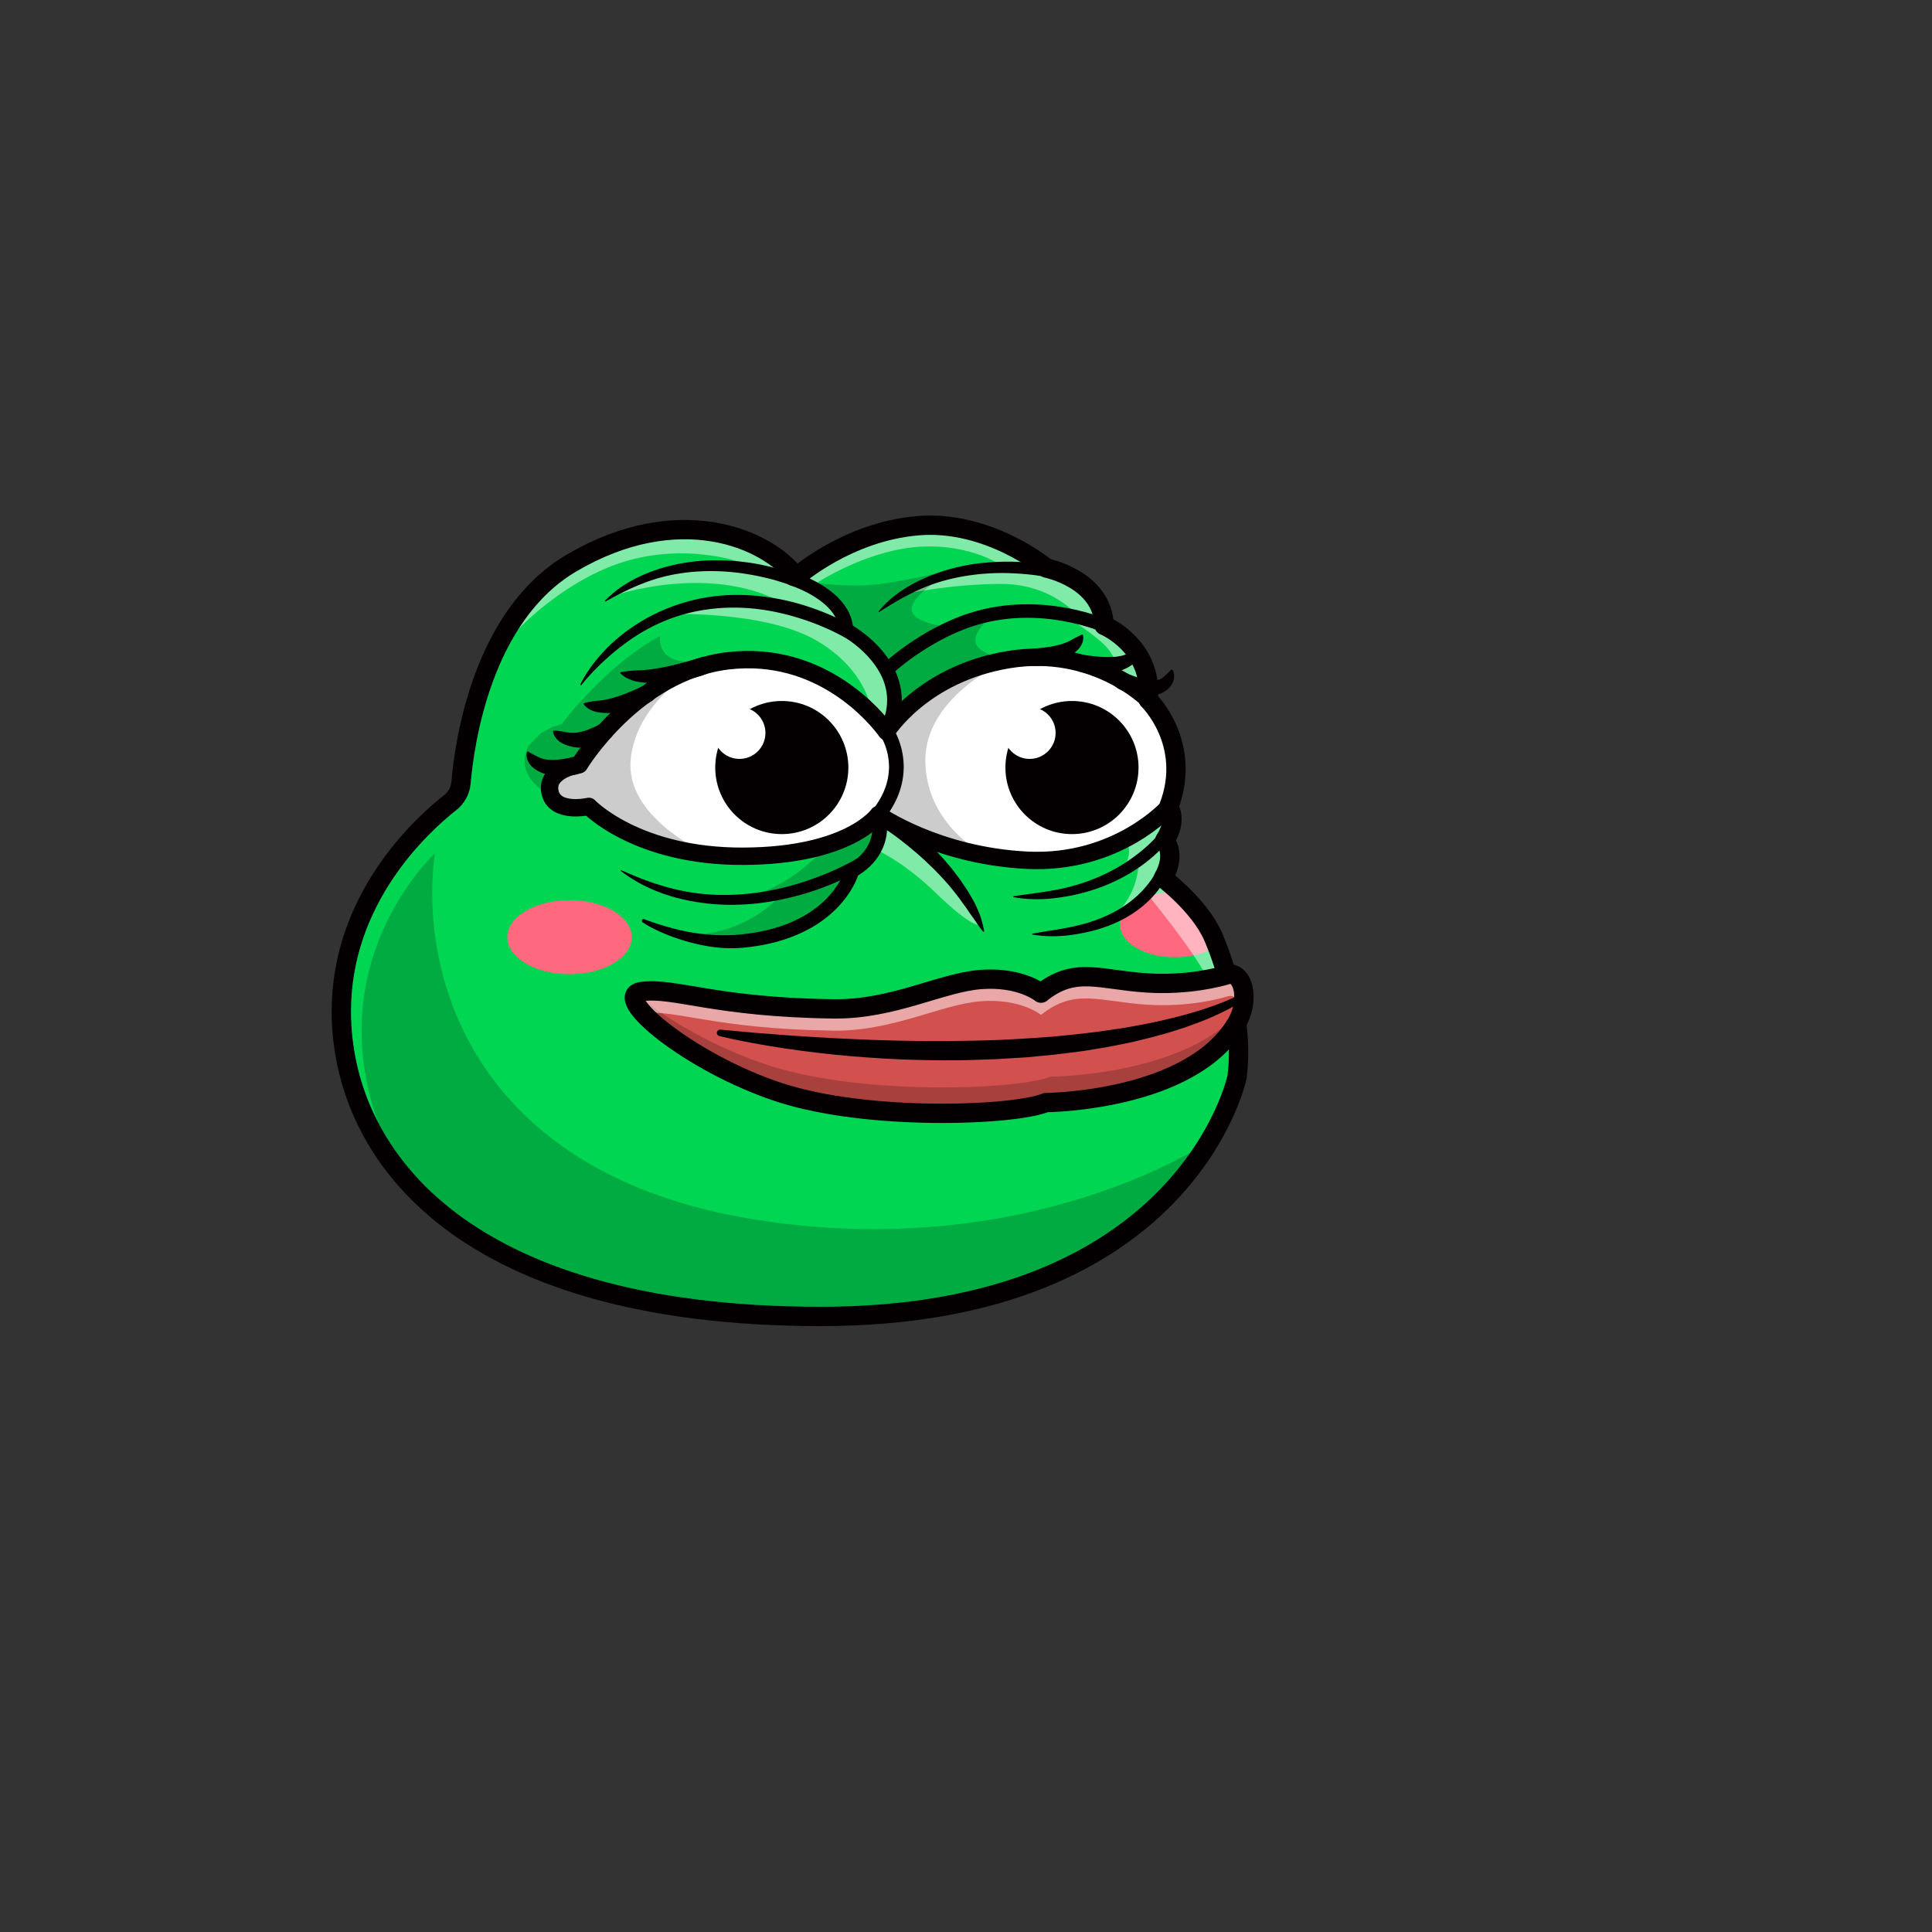 <svg id="uuid-94f2af78-4823-4262-b015-8c542545645c" xmlns="http://www.w3.org/2000/svg" viewBox="0 0 1000 1000"><rect x="0" y="0" width="1000" height="1000" fill="#333333" stroke="none"/><defs><style>.uuid-932c1ffb-4f9b-421e-a4a8-a02631a323fd,.uuid-978f392b-64ba-48ee-ace4-faef71b014d6,.uuid-9f82288c-c054-4376-b12b-5af3b70b1d5e,.uuid-d21f53bd-aa6b-4d05-9a79-52251ee86c2c,.uuid-f5e60f1c-f7bb-476d-84c2-7be8091b1cd4{stroke-width:0}.uuid-87133219-6b42-4260-862d-4e42972da11e{fill:none;stroke:#040001;stroke-linecap:round;stroke-linejoin:round}.uuid-932c1ffb-4f9b-421e-a4a8-a02631a323fd{opacity:.5;fill:#fff}.uuid-978f392b-64ba-48ee-ace4-faef71b014d6{fill:#fff}.uuid-932c1ffb-4f9b-421e-a4a8-a02631a323fd,.uuid-f5e60f1c-f7bb-476d-84c2-7be8091b1cd4{isolation:isolate}.uuid-f5e60f1c-f7bb-476d-84c2-7be8091b1cd4{opacity:.2;fill:#040001}.uuid-9f82288c-c054-4376-b12b-5af3b70b1d5e{fill:#040001}.uuid-87133219-6b42-4260-862d-4e42972da11e{stroke-width:10px}.uuid-d21f53bd-aa6b-4d05-9a79-52251ee86c2c{fill:#ff697f}</style></defs><g id="uuid-40b67a20-be81-4577-935f-5a58791c9ef2"><path d="M233.02 415.43c3.21-2.53 5.25-6.25 5.6-10.32 1.79-20.87 11-86.48 57.13-113.64 55.23-32.52 100.65-12.13 115.61 8 0 0 27.1-24.26 63.74-27.35s66.58 21.94 66.58 21.94 29.03 5.81 29.81 29.68c0 0 25.42 10.58 22.84 38.45 0 0 23.23 22.45 10.58 55.48 0 0 4.9 6.71-2.06 17.29 0 0 6.45 6.71-.77 19.61 0 0 18.84 14.19 25.81 30.19 0 0 16.81 37.88 12.38 72.77 0 0-25.81 123.87-215.48 123.87s-248.13-86.71-248.13-157.94c0-58.5 41.53-96.37 56.36-108.03Z" style="stroke-width:0;fill:#00d652"/><path class="uuid-d21f53bd-aa6b-4d05-9a79-52251ee86c2c" d="M628.89 490.13c-5.18 3.31-12.58 5.38-20.79 5.38-15.68 0-28.4-7.56-28.4-16.88s12.71-16.88 28.4-16.88c7.84 0 23.15 26.87 20.79 28.38Z"/><path class="uuid-932c1ffb-4f9b-421e-a4a8-a02631a323fd" d="M254.3 341.42s22.62-31.43 59.01-47.11 70.45-3.17 70.45-3.17-37.61-4.72-67 17.42c0 0 53.63-18.82 92.83 6.05 0 0-29.43-11.1-64.15 3.27 0 0 50.45-2.11 77.54 13.87 27.1 15.98 28.62 38.38 28.62 38.38l5.75 6.58 3.53-2.72s5.37-20.96-4.77-31.66-16.87-16.15-18.54-20.4-4.9-10.19-12.9-15.1-15.23-10.19-16.26-10.97-28.26-28.77-75.35-19.29c-47.11 9.48-71 43.45-78.76 64.85ZM421.89 302.25s24.39-16.26 50.71-18.97c26.32-2.71 43.11 7.86 43.11 7.86s-12.95 2.67-14.8 3.04c-1.85.37-17.1 4.83-17.1 4.83l-17.37 8.78s24.75-5.55 51.84-5.55 40.4 17.42 40.4 17.42l-9.14-1.9s19.85 11.77 25.07 19.51c5.23 7.74 8.06 16.03 8.06 16.03l7.81 4.68s3.59 1.24 3.83-3.93c.24-5.17-2.62-14.1-8.87-19.9-6.25-5.79-11.14-9.02-11.14-9.02l-2.86-2.73s-3.42-15.41-11.84-20.28c-8.42-4.87-20.27-9.92-20.27-9.92s-22.58-18.13-52.97-20.21c-30.39-2.09-56.12 14.54-56.72 14.88s-13.92 8.97-13.92 8.97l6.17 6.41ZM452.27 439.14c1.5.73 15.32 6.71 32.43 23.34s24.4 18.69 21.87 13.9-11.88-21.47-21.87-31.25c-9.99-9.78-22.88-18.43-24.1-18.66s-3.11.88-3.11.88l-5.22 11.78ZM581.56 433.28s7.72 6.9-2.34 19.71l10.08-5.93s.19 15.64-12.77 26.86l-1.51 3.44 11.98-5.73 8.49-6.79s24.22 29.48 30.42 43.42l8.6-1.85 1.99-4.57s-15.24-29.11-20.83-34.74c-5.58-5.63-9.46-9.69-10.75-10.23-1.29-.55 0-4.61 0-4.61s2.35-6 .53-10.45c-1.82-4.45-.53-8.52-.53-8.52s2.31-6.59 1.65-10.07c-.66-3.47-3.39-3.77-3.39-3.77s-5.77 6.01-21.62 13.84Z"/><path class="uuid-978f392b-64ba-48ee-ace4-faef71b014d6" d="M604.92 417.67s-26.45 29.94-73.29 27.61c-46.84-2.32-77.03-23.61-77.03-23.61s-14.58 21.29-69.81 21.55-80-25.81-80-25.81-17.81 4.13-20.13-7.48 15.23-14.19 15.23-14.19 28.9-48 76.9-53.68 76.57 29.01 82.06 36.65c0 0 18.58-29.94 63.23-37.27 44.65-7.34 72.26 20.76 72.26 20.76s10.26 12.59 12.97 24.13c2.71 11.53-2.39 31.34-2.39 31.34Z"/><path class="uuid-f5e60f1c-f7bb-476d-84c2-7be8091b1cd4" d="M625.91 590.73s-92.74 63.58-235.96 40.36-173.42-124.26-164.9-189.29c0 0-72.63 66.43-16.77 166.77 0 0 37.73 51.56 139.12 67.24s159.85-1.02 201.07-18.02 69.03-50.91 77.44-67.06ZM290.72 374.79s22.33-30.15 50.98-45.64c0 0-2.06 11.76 11.87 13.16l13.94 1.4s-27.35 9.56-45.94 26.14c-18.58 16.58-21.68 25.87-21.68 25.87s-8.52 3.61-12.65 5.68-2.06 10.28-2.06 10.28-19.9-8.82-11.63-25.68l6.57-6.65 5.75-3.04 4.85-1.52ZM495.5 294.18s-20.26 10.58-23.35 19.35c-3.1 8.77 18.19 10.97 18.19 10.97l17.73-5.33 6.59-1.42s-11.42 8.69-9.61 15.01c1.81 6.32 16 8.39 15.35 8.39s-20.2 4.34-31.39 11.41c-11.18 7.07-22.39 16.75-22.39 16.75h-4.4s.88-21.76-9.17-30.87-15.29-12.2-15.09-13.94c.19-1.74-.79-7.24-5.85-11.94s-10.97-8.62-10.97-8.62l-4.09-2.83s21.99 3.46 39.06 1.13c17.07-2.32 39.39-8.06 39.39-8.06Z"/><path class="uuid-f5e60f1c-f7bb-476d-84c2-7be8091b1cd4" d="M359.25 347.01s-29.69 16.35-32.78 45.8c-3.1 29.44 36.58 47.64 36.58 47.64s-16.99.97-36.75-9.87-21.51-13.16-21.51-13.16-16.39 3.46-19.61-5.72c-3.23-9.18 4.77-13.83 14.71-15.96 0 0 18.34-36.29 59.36-48.73ZM522.08 341.42s-43.12 18.22-43.12 52.04 31.24 49.36 31.24 49.36-23.19-5.38-35.29-9.25-18.1-10.45-18.1-10.45l.78-5.64s6.56-10.31 5.8-20.2c-.77-9.89-3.68-18.48-3.68-18.48l1.84-1.94s2.72-6.79 15.94-16.99c13.24-10.2 36.07-18.56 44.59-18.45ZM428.39 437.21s-21.93 27.97-55.73 29.25c0 0 17.84.95 30.61-2.21 0 0-19.2 22.13-52.26 19.29 0 0 26.92 7.02 51.02.25s32.62-19.48 34.37-23.48c1.74-4 3.29-7.29 3.29-7.29s2.9-3.87 3.68-4.06c.77-.19 8.74-6.66 10.21-11.74s2.81-6 1.72-7-3.61-3.13-3.61-3.13-9.4 6.68-23.3 10.12Z"/><path class="uuid-9f82288c-c054-4376-b12b-5af3b70b1d5e" d="M411.25 296.4c1.86.58 3.44 1.18 5.1 1.86 1.64.68 3.26 1.42 4.85 2.23 3.18 1.62 6.27 3.5 9.14 5.79 2.87 2.28 5.56 4.99 7.65 8.3 2.1 3.28 3.49 7.26 3.65 11.31l-1.93-3.09c.74.41 1.29.74 1.9 1.12.6.37 1.18.75 1.76 1.14 1.16.78 2.28 1.59 3.39 2.43 2.21 1.69 4.31 3.51 6.3 5.48 3.97 3.93 7.51 8.47 10.01 13.71 2.53 5.2 3.9 11.15 3.66 17.04-.2 5.91-1.95 11.6-4.48 16.67l-.28-3.87c.24.35.36.55.52.81l.42.73c.27.48.52.96.76 1.44a39.596 39.596 0 0 1 3.16 9.02c.91 4.15 1.18 8.47.68 12.71-.24 2.12-.63 4.22-1.22 6.26-.26 1.03-.64 2.02-.96 3.03-.4.97-.74 1.98-1.21 2.92-1.74 3.83-3.98 7.38-6.55 10.59l.64-3.55c.11.35.15.52.21.76l.15.64c.09.42.17.84.24 1.26.13.83.24 1.66.3 2.48.13 1.65.1 3.31-.05 4.97-.32 3.3-1.21 6.59-2.7 9.58-1.47 3-3.48 5.71-5.81 7.98-2.32 2.28-4.93 4.18-7.65 5.75l1.74-2.31c-.14.53-.24.83-.37 1.2-.12.36-.25.7-.38 1.04-.26.68-.54 1.34-.83 1.99-.59 1.3-1.23 2.56-1.93 3.77-1.39 2.44-3 4.73-4.76 6.88-3.52 4.31-7.71 8-12.25 11.09-9.13 6.15-19.59 9.8-30.11 11.7l-3.96.64c-1.32.2-2.65.33-3.97.49-2.66.3-5.4.45-8.1.41-5.41-.04-10.76-.73-15.96-1.87-5.21-1.12-10.29-2.67-15.23-4.54-4.93-1.9-9.71-4.08-14.18-6.97a.922.922 0 0 1-.27-1.28.94.94 0 0 1 1.1-.37l.04.02c9.59 3.54 19.48 6.38 29.49 7.57 5 .58 10 .84 14.95.67 2.48-.07 4.91-.26 7.39-.58 1.24-.18 2.49-.29 3.73-.49l3.7-.62c9.81-1.83 19.29-5.27 27.33-10.75 4-2.75 7.64-6 10.65-9.74 1.5-1.86 2.87-3.83 4.03-5.9a37.17 37.17 0 0 0 1.59-3.15c.24-.53.46-1.06.65-1.59.1-.27.19-.53.28-.78.08-.23.17-.56.2-.65l.02-.08c.27-.97.91-1.76 1.71-2.23 2.26-1.32 4.34-2.87 6.12-4.65 1.79-1.76 3.24-3.78 4.3-5.96 1.07-2.18 1.7-4.56 1.92-7 .11-1.22.12-2.45.02-3.67-.05-.61-.13-1.22-.23-1.81-.05-.3-.11-.59-.17-.87l-.1-.41-.08-.29-.04-.16c-.33-1.22-.03-2.47.69-3.4 2.21-2.81 4.1-5.82 5.54-8.99.39-.78.66-1.61 1-2.4.26-.82.58-1.63.78-2.47.49-1.65.8-3.34.99-5.04.41-3.4.19-6.86-.54-10.22-.37-1.68-.86-3.34-1.5-4.93-.31-.8-.66-1.58-1.04-2.34-.19-.38-.38-.75-.58-1.11l-.3-.52-.25-.41-.1-.16a3.811 3.811 0 0 1-.17-3.71c2.16-4.32 3.54-8.92 3.69-13.54.18-4.62-.85-9.23-2.9-13.49-2.04-4.26-5.01-8.18-8.47-11.66-1.74-1.74-3.6-3.38-5.56-4.9-.98-.76-1.98-1.49-3-2.19-.51-.35-1.02-.69-1.54-1.01-.5-.32-1.07-.66-1.48-.9l-.07-.04a3.66 3.66 0 0 1-1.86-3.05c-.09-2.71-.97-5.33-2.47-7.74-1.5-2.42-3.59-4.61-5.98-6.53-2.39-1.93-5.07-3.62-7.88-5.1a61.05 61.05 0 0 0-4.32-2.06c-1.44-.62-3.02-1.23-4.38-1.67l-.1-.03a3.498 3.498 0 0 1-2.25-4.41c.59-1.79 2.53-2.79 4.36-2.23Z"/><path class="uuid-9f82288c-c054-4376-b12b-5af3b70b1d5e" d="M446.27 449.76c-2.49 1.51-4.85 2.77-7.34 4a140.38 140.38 0 0 1-7.5 3.42c-5.06 2.14-10.22 4.01-15.49 5.53-5.27 1.54-10.62 2.79-16.03 3.74-2.7.49-5.43.84-8.15 1.18l-4.11.37c-1.37.11-2.75.15-4.12.22-10.98.48-22.05-.61-32.67-3.36-1.34-.31-2.65-.69-3.96-1.12-1.3-.43-2.62-.8-3.91-1.27-2.56-.98-5.13-1.93-7.58-3.15-4.98-2.26-9.62-5.19-13.97-8.41a.253.253 0 0 1-.05-.35c.07-.09.19-.13.3-.08h.01c4.99 2.1 9.83 4.31 14.89 5.97 2.47.97 5.05 1.61 7.56 2.44 1.26.38 2.56.67 3.83 1l1.91.5c.64.16 1.29.27 1.93.41 10.31 2.25 20.92 2.86 31.41 2.13 10.5-.74 20.91-2.78 30.98-5.91 5.03-1.58 9.99-3.38 14.85-5.43 2.43-1.03 4.83-2.11 7.18-3.28 2.33-1.16 4.74-2.38 6.86-3.64l.08-.05c1.42-.85 3.26-.38 4.11 1.04.84 1.42.38 3.25-1.02 4.1ZM439.42 331.19c-1.22-.75-2.68-1.56-4.07-2.29-1.41-.74-2.85-1.45-4.29-2.15-2.89-1.39-5.84-2.66-8.84-3.83-5.99-2.31-12.15-4.21-18.4-5.64-6.25-1.44-12.62-2.33-19.01-2.66-6.39-.29-12.8-.04-19.12.88-12.66 1.77-24.93 6.33-35.8 13.22-5.44 3.44-10.58 7.38-15.42 11.71-4.84 4.32-9.42 9.01-13.55 14.14h-.01c-.1.14-.29.16-.41.05a.281.281 0 0 1-.08-.35c1.41-3.06 3.21-5.88 5.14-8.63 1.94-2.73 4.08-5.33 6.34-7.83 2.3-2.45 4.69-4.84 7.27-7.02 1.28-1.11 2.6-2.16 3.92-3.21 1.36-1.01 2.72-2.01 4.13-2.95 11.19-7.62 24.06-12.92 37.5-15.25 13.45-2.42 27.32-1.68 40.59 1.1 6.66 1.37 13.15 3.39 19.48 5.82 3.16 1.22 6.28 2.57 9.34 4.03 1.54.73 3.05 1.51 4.55 2.32 1.52.83 2.95 1.63 4.53 2.62a3.503 3.503 0 0 1-3.7 5.95l-.09-.03ZM408.93 302.85c-1.77-.69-3.8-1.33-5.74-1.93-1.97-.61-3.96-1.15-5.96-1.64-4.01-.98-8.07-1.76-12.16-2.39-8.17-1.23-16.47-1.59-24.7-1.03-8.23.58-16.4 2.12-24.21 4.86l-1.47.5-1.44.57c-.96.38-1.94.73-2.89 1.13-1.88.87-3.84 1.59-5.68 2.55-3.81 1.71-7.42 3.82-11.22 5.8h-.01a.24.24 0 0 1-.34-.1c-.05-.1-.03-.22.04-.29 3.03-3.03 6.35-5.82 10.01-8.12 1.79-1.21 3.7-2.23 5.61-3.26.96-.49 1.95-.93 2.93-1.4.98-.48 1.97-.9 2.99-1.29 8.04-3.27 16.57-5.34 25.21-6.24 4.32-.5 8.67-.64 13.01-.55 4.34.09 8.67.41 12.98.96 4.31.53 8.57 1.35 12.79 2.39 2.11.51 4.21 1.08 6.29 1.72 2.11.64 4.1 1.33 6.26 2.2 1.54.62 2.28 2.37 1.66 3.9a3 3 0 0 1-3.87 1.67h-.09ZM544.68 299.28c-1.75-.42-3.73-.75-5.63-1.07-1.92-.32-3.85-.58-5.79-.79-3.88-.42-7.79-.67-11.7-.78-7.82-.2-15.65.39-23.34 1.74-7.68 1.38-15.24 3.56-22.38 6.77l-1.34.59-1.32.65-2.64 1.29c-1.7.97-3.5 1.78-5.18 2.82-3.48 1.88-6.75 4.1-10.21 6.21h-.01c-.12.08-.27.04-.35-.07-.06-.09-.04-.21.02-.29 2.62-3.09 5.56-5.97 8.83-8.42.8-.63 1.62-1.25 2.48-1.81.84-.58 1.69-1.15 2.56-1.71l2.65-1.55 1.34-.76 1.37-.69c7.3-3.75 15.13-6.48 23.15-8.21 4.01-.91 8.08-1.51 12.16-1.9 4.08-.4 8.19-.59 12.29-.59 4.1-.01 8.2.24 12.28.69 2.04.22 4.08.49 6.11.83 2.06.34 4.01.73 6.16 1.27 1.61.4 2.58 2.03 2.18 3.64a3.003 3.003 0 0 1-3.6 2.19l-.09-.05Z"/><path d="M572.55 324.22s-33.33-15.17-69.57-3.59c-25.03 8-44.13 26.1-44.13 26.1" style="stroke-width:7px;fill:none;stroke:#040001;stroke-linecap:round;stroke-linejoin:round"/><path d="M594.34 362.18s-27.61-28.1-72.26-20.76c-44.65 7.34-63.23 37.27-63.23 37.27-5.5-7.63-34.06-42.32-82.06-36.65-48 5.67-76.9 53.68-76.9 53.68s-17.55 2.58-15.23 14.19 20.13 7.48 20.13 7.48 24.77 26.06 80 25.81 69.81-21.55 69.81-21.55 30.19 21.29 77.03 23.61c46.84 2.32 73.29-27.61 73.29-27.61" style="fill:none;stroke:#040001;stroke-linecap:round;stroke-linejoin:round;stroke-width:9px"/><path class="uuid-9f82288c-c054-4376-b12b-5af3b70b1d5e" d="M606.1 433.43c-.66.94-1.23 1.64-1.87 2.42-.62.75-1.26 1.48-1.92 2.18-1.31 1.42-2.69 2.75-4.1 4.05-2.83 2.58-5.82 4.97-8.98 7.11a83.578 83.578 0 0 1-9.83 5.79 91.474 91.474 0 0 1-10.43 4.52 101.94 101.94 0 0 1-21.96 5.24c-7.44.95-15 1.02-22.36-.38a.252.252 0 0 1-.2-.3c.02-.11.11-.19.21-.2 7.38-1.08 14.58-1.91 21.7-3.24 7.12-1.3 14.05-3.38 20.7-6.06 6.62-2.75 12.94-6.16 18.75-10.28a90.34 90.34 0 0 0 8.29-6.68c1.3-1.2 2.57-2.43 3.76-3.72.59-.65 1.18-1.29 1.75-1.94.55-.64 1.14-1.36 1.55-1.92l.07-.1a3.001 3.001 0 0 1 4.19-.64c1.32.98 1.61 2.82.68 4.15ZM606.55 447.14c-.16.63-.29 1.04-.45 1.52-.15.47-.32.91-.49 1.37-.35.89-.71 1.76-1.13 2.61-.82 1.7-1.74 3.33-2.75 4.89-2 3.14-4.4 6.01-7.05 8.58-2.64 2.59-5.55 4.87-8.62 6.86-3.06 2-6.3 3.72-9.64 5.12-6.66 2.9-13.7 4.6-20.74 5.68-7.05 1.05-14.21 1.16-21.21-.03a.251.251 0 0 1-.21-.29c.02-.11.1-.19.21-.21 6.96-1.29 13.78-2.15 20.49-3.57 3.34-.74 6.66-1.54 9.87-2.64 1.63-.49 3.19-1.14 4.78-1.71.79-.31 1.55-.66 2.33-.99l1.16-.5 1.13-.56c6.06-2.89 11.61-6.72 16.24-11.39 2.29-2.35 4.41-4.88 6.15-7.63.89-1.36 1.68-2.79 2.38-4.23.35-.73.67-1.45.98-2.19.14-.36.29-.73.41-1.09.13-.34.26-.77.32-.98l.06-.19c.47-1.59 2.13-2.5 3.72-2.03 1.55.44 2.45 2.05 2.06 3.6ZM458.7 419.71c1.61.95 3.03 1.82 4.46 2.8 1.43.95 2.83 1.94 4.21 2.96 1.39 1.01 2.72 2.08 4.08 3.12 1.33 1.07 2.63 2.18 3.95 3.27l3.83 3.41c1.25 1.16 2.46 2.38 3.68 3.57 1.24 1.17 2.38 2.46 3.57 3.68l1.74 1.87 1.66 1.95c1.09 1.32 2.25 2.58 3.28 3.94l3.11 4.07c1.03 1.35 1.94 2.82 2.9 4.22.96 1.41 1.92 2.82 2.75 4.31.87 1.47 1.73 2.95 2.55 4.44.75 1.54 1.43 3.11 2.09 4.68l.95 2.38c.25.81.48 1.65.72 2.48.45 1.66.88 3.32 1.16 5 .03.18-.09.37-.28.39a.34.34 0 0 1-.32-.11v-.02c-1.12-1.33-2.1-2.71-3.04-4.07l-1.38-2.07-1.47-2a153.1 153.1 0 0 1-2.78-4.05c-.99-1.31-1.93-2.64-2.87-3.96a131.56 131.56 0 0 0-12.63-14.85l-1.7-1.74-1.77-1.68c-1.18-1.11-2.31-2.28-3.55-3.34-1.22-1.08-2.41-2.18-3.65-3.22l-3.73-3.13-3.82-3.02c-1.3-.96-2.57-1.97-3.89-2.91-1.32-.94-2.62-1.9-3.96-2.8-1.31-.91-2.7-1.84-3.94-2.62l-.11-.07a4.02 4.02 0 0 1-1.29-5.53 3.99 3.99 0 0 1 5.44-1.35Z"/><circle class="uuid-9f82288c-c054-4376-b12b-5af3b70b1d5e" cx="404.66" cy="397.28" r="34.45"/><circle class="uuid-978f392b-64ba-48ee-ace4-faef71b014d6" cx="382.75" cy="379.37" r="13.44"/><circle class="uuid-9f82288c-c054-4376-b12b-5af3b70b1d5e" cx="554.85" cy="397.28" r="34.45"/><circle class="uuid-978f392b-64ba-48ee-ace4-faef71b014d6" cx="532.94" cy="379.37" r="13.44"/><path class="uuid-87133219-6b42-4260-862d-4e42972da11e" d="M233.02 415.43c3.21-2.53 5.25-6.25 5.6-10.32 1.79-20.87 11-86.48 57.13-113.64 55.23-32.52 101.42-12.97 116.39 7.16 0 0 26.32-23.42 62.97-26.52 36.65-3.1 66.58 21.94 66.58 21.94s29.03 5.81 29.81 29.68c0 0 25.42 10.58 22.84 38.45 0 0 23.23 22.45 10.58 55.48 0 0 4.9 6.71-2.06 17.29 0 0 6.45 6.71-.77 19.61 0 0 18.84 14.19 25.81 30.19 0 0 17.02 37.17 12.38 72.77 0 0-25.81 123.87-215.48 123.87s-248.13-86.71-248.13-157.94c0-58.49 41.52-96.36 56.35-108.02Z"/><path class="uuid-9f82288c-c054-4376-b12b-5af3b70b1d5e" d="m582.8 348.37 1.54.62 1.64.64c1.1.42 2.21.8 3.31 1.16 1.11.34 2.2.64 3.28.89 1.08.23 2.15.41 3.17.49 2.05.15 3.84-.07 5.34-.91.73-.45 1.45-1.05 2.29-1.8.88-.74 1.68-1.72 2.9-2.79l.03-.02c.19-.16.47-.15.64.04.03.03.05.07.07.11.67 1.48.88 3.08.56 4.68-.3 1.6-1.11 3.19-2.35 4.48-1.22 1.29-2.76 2.3-4.36 2.96-1.6.68-3.24 1.03-4.84 1.21-1.6.18-3.15.14-4.66.01-1.51-.12-2.98-.36-4.4-.7-1.43-.32-2.81-.75-4.17-1.23-.68-.24-1.34-.52-2.01-.81-.68-.3-1.27-.58-2.04-1-2.18-1.18-2.99-3.91-1.81-6.1a4.502 4.502 0 0 1 5.63-2.03l.23.09ZM561.13 339.01l3.64.46c1.25.15 2.5.27 3.75.39 1.25.09 2.49.17 3.72.22 1.23.03 2.45.03 3.65-.04 2.4-.11 4.7-.48 6.71-1.25 2.01-.86 3.69-1.68 6.35-3.55h.02c.2-.15.49-.11.63.1.03.04.05.09.07.14.46 1.64.17 3.38-.57 4.92-.74 1.55-1.96 2.84-3.31 3.79-2.7 1.97-5.75 3.06-8.73 3.74-1.5.35-2.99.56-4.48.7-1.49.15-2.97.22-4.44.19-1.47 0-2.93-.1-4.39-.25-.73-.07-1.45-.18-2.18-.29-.75-.12-1.41-.25-2.26-.45a4.503 4.503 0 0 1 1.59-8.85l.23.03ZM535.15 335.72l3.14-.31c1.09-.11 2.18-.25 3.26-.38 1.08-.16 2.16-.32 3.22-.51 1.06-.2 2.11-.44 3.14-.7 2.06-.52 4.03-1.22 5.83-2.16.88-.5 1.77-.98 2.74-1.48.98-.5 2.01-1.05 3.39-1.68h.02c.24-.12.52-.01.63.22l.03.09c.34 1.53.05 3.02-.51 4.36-.57 1.35-1.48 2.48-2.5 3.46-2.03 1.98-4.4 3.48-6.83 4.64-1.22.58-2.47 1.09-3.73 1.5-1.26.43-2.53.79-3.82 1.07-1.28.3-2.57.51-3.87.67-.65.09-1.31.12-1.96.17-.68.04-1.28.05-2.09.04a4.5 4.5 0 0 1-4.39-4.6c.05-2.3 1.82-4.16 4.05-4.37l.24-.02ZM301.29 400c-.81.29-1.41.48-2.11.66-.68.17-1.35.35-2.03.47-1.36.26-2.74.47-4.13.56-1.39.12-2.81.15-4.23.07-1.43-.07-2.87-.23-4.31-.53-2.87-.6-5.82-1.72-8.28-3.69-1.23-.96-2.29-2.19-2.94-3.61-.63-1.43-.89-2.99-.54-4.56.06-.25.3-.41.55-.35.04 0 .08.02.11.04h.03c1.4.73 2.42 1.36 3.41 1.86.99.49 1.86.92 2.74 1.32 1.8.73 3.81 1.04 5.92 1.07 1.06 0 2.13-.03 3.22-.11 1.09-.1 2.19-.26 3.3-.42 1.1-.19 2.22-.39 3.32-.63l1.65-.36 1.53-.35.26-.06c2.42-.56 4.84.95 5.39 3.37.52 2.24-.74 4.48-2.86 5.24ZM315.71 382.16c-.73.53-1.25.84-1.87 1.21-.61.33-1.2.67-1.83.95-1.24.58-2.51 1.09-3.83 1.47-.65.22-1.32.38-2 .54-.67.16-1.36.28-2.05.37-1.37.24-2.8.29-4.21.27-2.84-.04-5.73-.75-8.29-1.96-.64-.32-1.27-.65-1.86-1.03-.56-.44-1.08-.94-1.57-1.44-.24-.26-.48-.51-.68-.8-.19-.31-.37-.62-.53-.94-.32-.66-.61-1.31-.76-2.06-.05-.25.12-.5.37-.55H286.72c.8-.03 1.46.05 2.09.12.31.04.61.09.89.15.29.04.59.05.87.09.56.07 1.09.16 1.57.3.53.05 1.02.14 1.5.25 1.97.27 3.9.31 5.84-.07.48-.05.97-.22 1.45-.31.48-.08.96-.24 1.44-.38.48-.13.96-.28 1.43-.48.48-.17.96-.32 1.43-.53.47-.19.94-.39 1.41-.61.47-.2.94-.41 1.4-.65.46-.22.92-.45 1.37-.69.42-.22.94-.51 1.21-.64l.47-.23c2.22-1.1 4.91-.2 6.02 2.02.99 2 .36 4.38-1.39 5.64ZM337.22 362.96c-1.47.87-2.75 1.49-4.17 2.11-1.39.6-2.8 1.15-4.25 1.61-1.43.5-2.9.89-4.39 1.22-.75.16-1.48.34-2.24.48l-2.27.35c-3.06.37-6.18.47-9.29.11-3.09-.37-6.32-1.52-8.43-4.24a.445.445 0 0 1 .24-.7h.03c3.25-.85 5.67-1.11 8.25-1.33 2.56-.33 5.09-.92 7.59-1.65 1.25-.4 2.5-.78 3.73-1.24.62-.2 1.23-.47 1.85-.71.62-.23 1.23-.46 1.84-.73.61-.24 1.22-.51 1.83-.77.61-.25 1.22-.51 1.82-.79l3.49-1.59.22-.1a4.502 4.502 0 0 1 5.96 2.23c.96 2.1.14 4.57-1.8 5.73ZM365.73 348.8c-1.91.75-3.64 1.29-5.49 1.81-1.82.51-3.66.97-5.52 1.33-1.85.41-3.72.7-5.6.95l-2.83.35-2.85.21c-3.81.21-7.66.19-11.49-.3-.96-.1-1.92-.3-2.87-.51-.47-.1-.94-.21-1.41-.35-.47-.16-.93-.34-1.39-.52-1.84-.67-3.58-1.77-5.06-3.17a.423.423 0 0 1-.02-.59c.06-.07.14-.11.23-.12h.02c3.98-.71 7.28-.88 10.74-1 3.44-.21 6.87-.71 10.28-1.33 1.71-.35 3.41-.69 5.11-1.09.85-.18 1.7-.41 2.54-.63.85-.2 1.7-.41 2.54-.64.85-.22 1.69-.46 2.53-.69.84-.22 1.68-.46 2.52-.71l4.92-1.46.16-.05c2.38-.71 4.89.65 5.6 3.03.67 2.25-.52 4.62-2.67 5.47Z"/><path d="M637.36 504.26c-.68-.09-1.36.03-2.02.22-3.7 1.13-20.11 5.64-41.64 4.29-24.55-1.55-37.45-8.77-54.87 5.29 0 0-10.44-8.63-31.08-7.08s-45.45 15.6-76.3 15.21c-61.52-.77-82.31-11.25-99.27-8.98s25.1 37.06 71.17 52.18c46.07 15.12 121.94 12.02 137.94 5.31 0 0 75.08-.44 98.83-41.13 6.45-11.05 3.96-24.43-2.76-25.32Z" style="fill:#d2514e;stroke-width:0"/><path class="uuid-f5e60f1c-f7bb-476d-84c2-7be8091b1cd4" d="M543.74 557.29c-16.71 6.71-95.95 9.81-144.06-5.31-29.32-9.21-57.08-25.73-70.29-37.74-7.93 6.28 31.3 37.16 73.97 51.17 46.07 15.12 121.94 12.02 137.94 5.31 0 0 75.08-.44 98.83-41.13 1.55-2.65 2.57-5.44 3.16-8.15-28.06 35.44-99.53 35.85-99.53 35.85Z"/><path class="uuid-932c1ffb-4f9b-421e-a4a8-a02631a323fd" d="M431.46 533.44c30.84.39 55.65-13.66 76.3-15.21 20.65-1.55 31.08 7.08 31.08 7.08 17.42-14.06 30.32-6.84 54.87-5.29 21.53 1.36 37.94-3.16 41.64-4.29.65-.2 1.34-.31 2.02-.22 2.76.37 4.8 2.84 5.81 6.4 2.05-8.78-.61-16.95-5.81-17.64-.68-.09-1.36.03-2.02.22-3.7 1.13-20.11 5.64-41.64 4.29-24.55-1.55-37.45-8.77-54.87 5.29 0 0-10.44-8.63-31.08-7.08-20.65 1.55-45.45 15.6-76.3 15.21-61.52-.77-82.31-11.25-99.27-8.98-5.65.76-4.75 5.12.66 11.16 16.85-1.91 37.89 8.3 98.6 9.06Z"/><path class="uuid-87133219-6b42-4260-862d-4e42972da11e" d="M637.36 504.26c-.68-.09-1.36.03-2.02.22-3.7 1.13-20.11 5.64-41.64 4.29-24.55-1.55-37.45-8.77-54.87 5.29 0 0-10.44-8.63-31.08-7.08s-45.45 15.6-76.3 15.21c-61.52-.77-82.31-11.25-99.27-8.98s25.1 37.06 71.17 52.18c46.07 15.12 121.94 12.02 137.94 5.31 0 0 75.08-.44 98.83-41.13 6.45-11.05 3.96-24.43-2.76-25.32Z"/><path class="uuid-9f82288c-c054-4376-b12b-5af3b70b1d5e" d="M372.91 532.94c22.8 2.22 45.67 3.89 68.5 4.88 22.83 1.1 45.68 1.28 68.47.69 11.4-.3 22.77-1.05 34.13-1.88 11.33-1.05 22.66-2.21 33.88-4.01l4.21-.65c1.41-.21 2.79-.51 4.19-.76 2.79-.53 5.6-.96 8.38-1.56 2.77-.6 5.56-1.17 8.32-1.81 2.74-.71 5.51-1.34 8.26-2.05 5.47-1.49 10.92-3.08 16.24-4.99 1.35-.45 2.66-.96 3.98-1.47l1.98-.77 1.95-.82c1.31-.53 2.58-1.12 3.86-1.71 1.25-.6 2.54-1.26 3.64-1.9l.1-.06c.79-.46 1.81-.2 2.28.6.43.74.22 1.68-.45 2.18-1.29.95-2.49 1.72-3.76 2.51-1.26.76-2.53 1.52-3.82 2.21l-1.94 1.05-1.97.97c-1.31.65-2.63 1.3-3.96 1.88-5.3 2.49-10.79 4.45-16.29 6.4-2.76.94-5.54 1.78-8.33 2.65-2.79.82-5.61 1.55-8.41 2.33-5.64 1.43-11.29 2.84-17.01 3.88l-4.28.84-2.14.42-2.15.36-8.6 1.42c-1.43.25-2.87.43-4.31.61l-4.32.54c-2.88.34-5.76.77-8.64 1.04l-8.66.83-4.33.42c-1.44.14-2.89.19-4.34.29-5.79.32-11.57.77-17.36.9l-8.68.3c-2.89.08-5.79.09-8.69.1-2.89 0-5.79.04-8.68-.01l-8.68-.17c-11.57-.2-23.12-.99-34.65-1.9-11.52-.99-23-2.35-34.44-4.03-11.43-1.74-22.8-3.7-34.08-6.45-.9-.22-1.44-1.12-1.23-2.02.2-.82.97-1.35 1.78-1.27h.04Z"/><ellipse class="uuid-d21f53bd-aa6b-4d05-9a79-52251ee86c2c" cx="294.79" cy="485.08" rx="32.22" ry="19.15"/></g></svg>